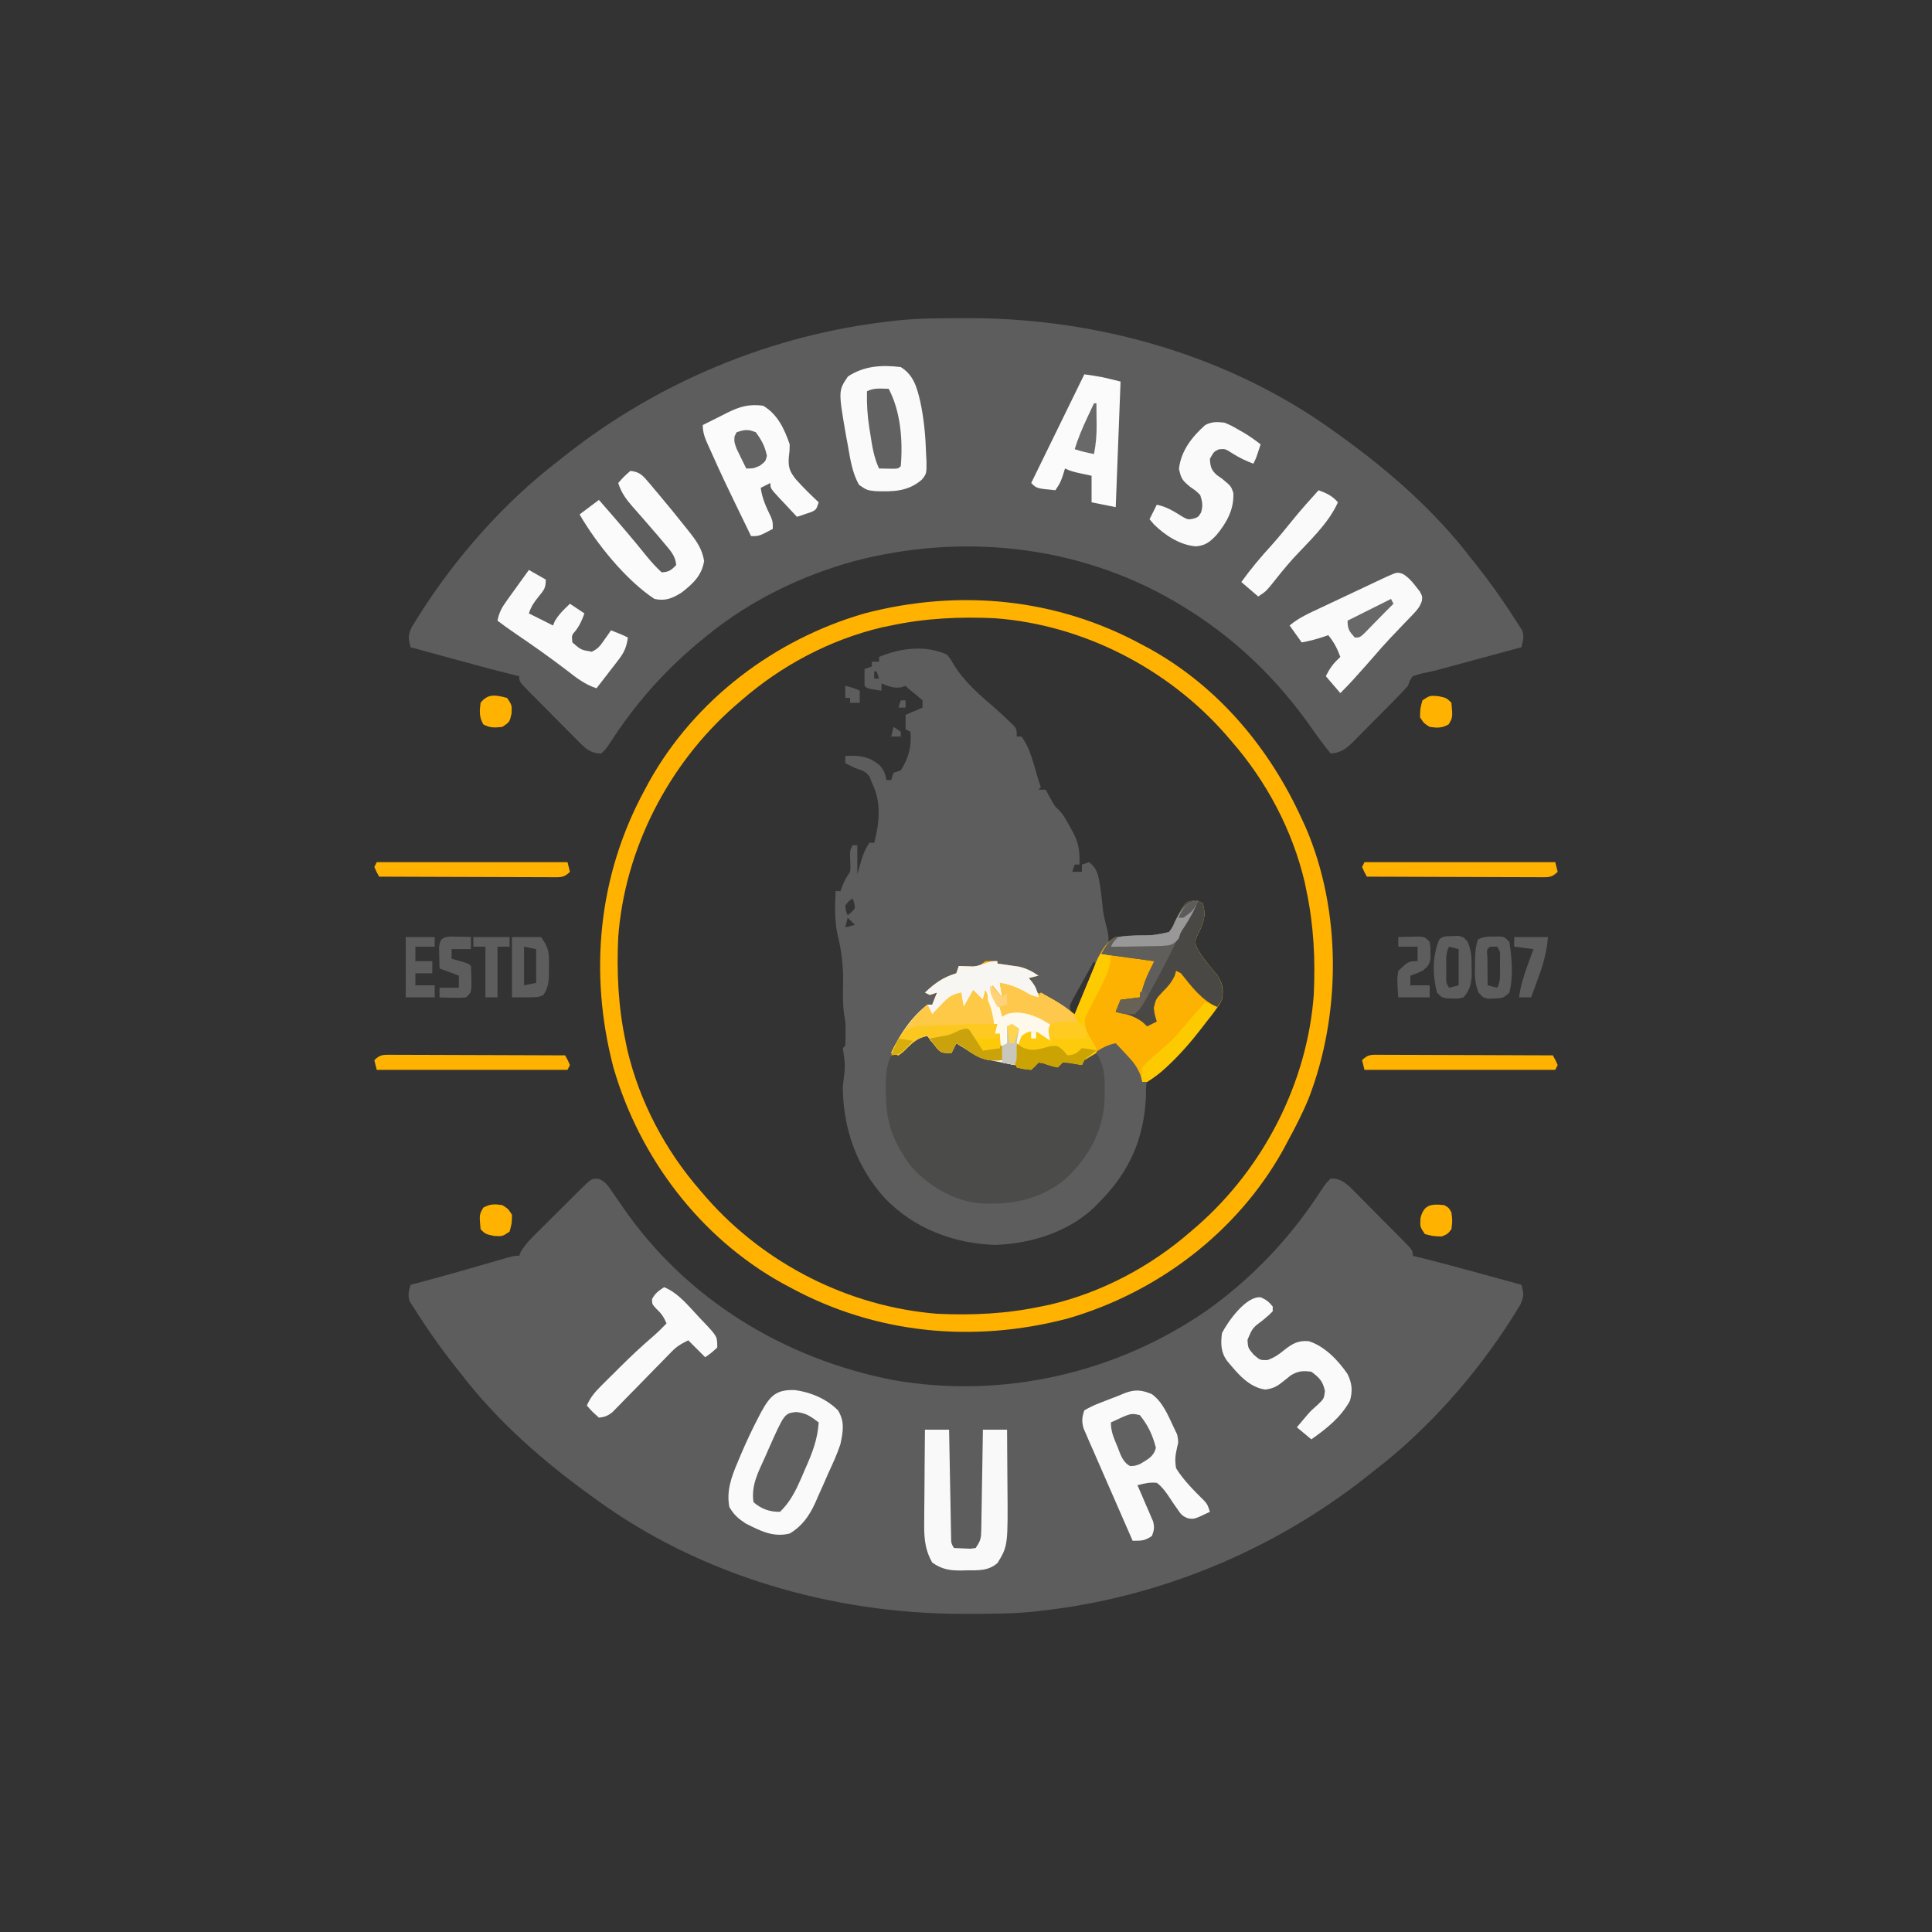 <?xml version="1.0" encoding="UTF-8"?>
<svg xmlns="http://www.w3.org/2000/svg" version="1.1" width="800" height="800">
  <rect width="100%" height="100%" fill="#333333" stroke="none"/>
  <path d="M0 0 C3.005 1.236 4.033 3.078 5.859 5.742 C6.561 6.742 7.262 7.743 7.984 8.773 C8.686 9.794 9.387 10.815 10.109 11.867 C36.326 49.881 76.722 74.465 121.813 83.295 C167.226 91.343 214.683 80.47 252.391 54.116 C271.38 40.431 286.911 23.851 299.551 4.195 C301.109 1.867 301.109 1.867 303.109 -0.133 C306.798 -0.172 308.735 1.211 311.339 3.611 C312.55 4.81 313.751 6.019 314.941 7.238 C315.578 7.876 316.215 8.513 316.871 9.17 C318.211 10.516 319.546 11.867 320.877 13.223 C322.921 15.304 324.982 17.369 327.045 19.432 C328.345 20.741 329.644 22.052 330.941 23.363 C331.56 23.984 332.179 24.605 332.816 25.245 C337.109 29.635 337.109 29.635 337.109 31.867 C337.775 32.029 338.442 32.192 339.128 32.359 C348.247 34.606 357.302 37.07 366.359 39.555 C367.894 39.975 369.43 40.395 370.965 40.814 C374.68 41.831 378.395 42.848 382.109 43.867 C383.029 47.464 383.265 48.517 381.695 52.039 C380.977 53.243 380.238 54.435 379.484 55.617 C379.081 56.266 378.678 56.915 378.263 57.584 C363.212 81.272 343.377 103.77 321.109 120.867 C319.607 122.06 319.607 122.06 318.074 123.277 C279.411 153.83 232.128 173.437 183.109 178.867 C182.341 178.96 181.573 179.053 180.782 179.148 C171.542 180.145 162.268 180.111 152.984 180.117 C152.097 180.118 151.21 180.119 150.297 180.119 C97.098 180.055 42.422 164.424 -0.891 132.867 C-1.527 132.41 -2.164 131.953 -2.82 131.482 C-22.861 117.05 -41.806 100.515 -56.891 80.867 C-58.084 79.365 -58.084 79.365 -59.301 77.832 C-65.626 69.823 -71.439 61.495 -76.891 52.867 C-77.334 52.167 -77.778 51.467 -78.234 50.746 C-79.126 48.194 -78.602 46.428 -77.891 43.867 C-76.754 43.573 -76.754 43.573 -75.594 43.273 C-65.102 40.52 -54.681 37.535 -44.265 34.51 C-42.492 33.998 -42.492 33.998 -40.684 33.477 C-39.616 33.167 -38.549 32.857 -37.45 32.538 C-34.891 31.867 -34.891 31.867 -32.891 31.867 C-32.685 31.336 -32.479 30.805 -32.268 30.259 C-30.319 26.874 -27.617 24.329 -24.859 21.605 C-24.268 21.014 -23.676 20.423 -23.066 19.814 C-21.818 18.568 -20.567 17.325 -19.314 16.085 C-17.392 14.181 -15.479 12.27 -13.566 10.357 C-12.352 9.148 -11.137 7.939 -9.922 6.73 C-9.348 6.158 -8.774 5.585 -8.182 4.994 C-2.92 -0.205 -2.92 -0.205 0 0 Z " fill="#5D5D5D" transform="translate(247.891,488.133)"></path>
  <path d="M0 0 C0.887 -0.001 1.774 -0.001 2.688 -0.002 C55.887 0.062 110.562 15.693 153.875 47.25 C154.512 47.707 155.148 48.164 155.804 48.635 C175.846 63.067 194.79 79.602 209.875 99.25 C210.67 100.252 211.466 101.253 212.285 102.285 C218.611 110.294 224.423 118.622 229.875 127.25 C230.318 127.95 230.762 128.65 231.219 129.371 C232.105 131.909 231.461 133.67 230.875 136.25 C225.752 137.639 220.629 139.026 215.506 140.413 C213.766 140.884 212.026 141.355 210.287 141.827 C207.775 142.508 205.262 143.187 202.75 143.867 C201.982 144.076 201.214 144.284 200.423 144.499 C199.682 144.699 198.942 144.899 198.18 145.105 C197.467 145.301 196.753 145.497 196.019 145.699 C194.56 146.074 193.091 146.407 191.614 146.702 C189.188 147.166 189.188 147.166 185.875 148.25 C184.648 150.001 184.648 150.001 183.875 152.25 C181.939 154.4 179.988 156.465 177.949 158.512 C177.365 159.103 176.78 159.694 176.178 160.303 C174.942 161.549 173.704 162.792 172.463 164.032 C170.569 165.931 168.692 167.845 166.814 169.76 C165.61 170.97 164.405 172.179 163.199 173.387 C162.641 173.96 162.082 174.532 161.507 175.123 C158.439 178.155 156.262 179.972 151.875 180.25 C149.284 177.087 146.861 173.85 144.527 170.493 C129.572 149.034 111.426 131.574 88.875 118.25 C88.243 117.876 87.611 117.503 86.959 117.118 C46.883 93.838 -0.794 88.97 -45.316 100.566 C-67.379 106.649 -88.323 116.814 -106.125 131.25 C-106.657 131.681 -107.189 132.111 -107.738 132.555 C-123.197 145.139 -135.792 159.166 -146.566 175.922 C-148.125 178.25 -148.125 178.25 -150.125 180.25 C-153.814 180.289 -155.751 178.907 -158.355 176.506 C-159.566 175.308 -160.766 174.098 -161.957 172.879 C-162.594 172.241 -163.23 171.604 -163.886 170.947 C-165.226 169.601 -166.562 168.25 -167.892 166.894 C-169.937 164.813 -171.997 162.748 -174.061 160.686 C-175.36 159.376 -176.659 158.065 -177.957 156.754 C-178.885 155.823 -178.885 155.823 -179.832 154.872 C-184.125 150.482 -184.125 150.482 -184.125 148.25 C-184.791 148.088 -185.457 147.926 -186.144 147.759 C-195.263 145.511 -204.318 143.047 -213.375 140.562 C-214.91 140.142 -216.445 139.723 -217.98 139.303 C-221.696 138.287 -225.41 137.269 -229.125 136.25 C-230.044 132.653 -230.281 131.6 -228.711 128.078 C-227.992 126.874 -227.254 125.682 -226.5 124.5 C-226.097 123.851 -225.694 123.202 -225.278 122.533 C-210.228 98.845 -190.393 76.347 -168.125 59.25 C-167.123 58.455 -166.122 57.659 -165.09 56.84 C-126.427 26.287 -79.144 6.68 -30.125 1.25 C-29.357 1.157 -28.589 1.064 -27.798 0.969 C-18.557 -0.028 -9.284 0.006 0 0 Z " fill="#5D5D5D" transform="translate(399.125,131.75)"></path>
  <path d="M0 0 C1.617 1.883 1.617 1.883 2.875 4.125 C7.366 11.423 13.607 16.707 20.035 22.27 C22.065 24.057 24.048 25.877 26 27.75 C26.578 28.302 27.155 28.853 27.75 29.422 C29 31 29 31 29 34 C29.66 34 30.32 34 31 34 C33.605 37.642 34.878 41.353 36.125 45.625 C36.624 47.315 36.624 47.315 37.133 49.039 C37.419 50.016 37.705 50.993 38 52 C38.33 52.99 38.66 53.98 39 55 C38.67 55.33 38.34 55.66 38 56 C38.99 56 39.98 56 41 56 C41.944 57.725 42.888 59.451 43.832 61.176 C44.92 63.03 44.92 63.03 46.441 64.387 C48.512 66.53 49.721 68.876 51.125 71.5 C51.902 72.939 51.902 72.939 52.695 74.406 C54.906 78.801 55.092 82.121 55 87 C54.34 87 53.68 87 53 87 C52.505 88.485 52.505 88.485 52 90 C53.32 90 54.64 90 56 90 C56 89.01 56 88.02 56 87 C56.99 86.67 57.98 86.34 59 86 C61.766 88.343 62.506 90.08 63.125 93.625 C63.282 94.512 63.44 95.399 63.602 96.312 C64.071 99.478 64.404 102.644 64.715 105.828 C65.009 108.072 65.491 110.186 66.062 112.375 C67 116 67 116 67 119 C67.99 118.34 68.98 117.68 70 117 C72.815 116.722 75.555 116.535 78.375 116.438 C85.302 116.377 85.302 116.377 92 115 C93.499 113.082 93.499 113.082 94.5 110.688 C96.467 106.822 98.11 104.194 102 102 C104.312 102.25 104.312 102.25 106 103 C107.721 108.449 106.124 111.663 103.715 116.535 C102.783 118.986 102.783 118.986 103.59 121.441 C105.909 125.649 109.047 129.177 112.102 132.867 C114.412 136.68 114.658 138.61 114 143 C111.441 147.677 107.913 151.662 104.438 155.688 C103.917 156.292 103.397 156.896 102.861 157.519 C90.289 171.967 90.289 171.967 84.719 175.41 C82.713 176.939 82.713 176.939 82.531 179.828 C82.521 180.957 82.511 182.087 82.5 183.25 C81.678 200.943 75.403 214.576 63 227 C62.362 227.65 61.724 228.299 61.066 228.969 C50.198 239.273 34.763 243.996 20 244.5 C2.772 243.893 -13.464 237.694 -25.508 225.25 C-37.236 212.383 -42.93 196.393 -43 179 C-42.871 177.559 -42.709 176.119 -42.5 174.688 C-42.08 171.593 -42.074 169.577 -42.5 166.562 C-42.665 165.387 -42.83 164.211 -43 163 C-42.67 162.67 -42.34 162.34 -42 162 C-41.9 160.461 -41.87 158.917 -41.875 157.375 C-41.871 156.118 -41.871 156.118 -41.867 154.836 C-41.952 151.916 -41.952 151.916 -42.516 148.73 C-43.077 144.409 -42.984 140.283 -42.875 135.938 C-42.769 128.728 -43.567 122.399 -45.332 115.379 C-46.472 109.612 -46.24 103.851 -46 98 C-45.34 98 -44.68 98 -44 98 C-43.711 97.237 -43.422 96.474 -43.125 95.688 C-42 93 -42 93 -40 90 C-39.796 87.78 -39.796 87.78 -39.938 85.438 C-40.098 81.195 -40.098 81.195 -39 79 C-38.34 79 -37.68 79 -37 79 C-37 82.96 -37 86.92 -37 91 C-36.546 89.412 -36.093 87.824 -35.625 86.188 C-34.695 82.931 -33.904 80.856 -32 78 C-31.34 78 -30.68 78 -30 78 C-27.812 69.503 -26.948 61.104 -31 53 C-31.268 52.278 -31.536 51.556 -31.812 50.812 C-33.459 48.299 -35.192 47.936 -38 47 C-39.341 46.348 -40.677 45.686 -42 45 C-42 44.01 -42 43.02 -42 42 C-36.132 41.77 -32.325 42.063 -27.75 45.875 C-25.994 48.008 -25.386 49.3 -25 52 C-24.34 52 -23.68 52 -23 52 C-22.67 51.01 -22.34 50.02 -22 49 C-20.515 48.505 -20.515 48.505 -19 48 C-15.714 42.878 -14.489 38.002 -15 32 C-15.66 31.67 -16.32 31.34 -17 31 C-17 29.02 -17 27.04 -17 25 C-14.69 24.01 -12.38 23.02 -10 22 C-10 21.01 -10 20.02 -10 19 C-11.941 17.265 -13.943 15.595 -16 14 C-16.33 13.67 -16.66 13.34 -17 13 C-17.557 13.186 -18.114 13.371 -18.688 13.562 C-21.876 14.166 -24.023 13.15 -27 12 C-27 12.99 -27 13.98 -27 15 C-32.875 14.125 -32.875 14.125 -34 13 C-34.041 10.667 -34.042 8.333 -34 6 C-33.01 5.67 -32.02 5.34 -31 5 C-31 4.34 -31 3.68 -31 3 C-30.01 3 -29.02 3 -28 3 C-28 2.34 -28 1.68 -28 1 C-19.064 -2.635 -9.083 -4.038 0 0 Z M-30 7 C-30 7.99 -30 8.98 -30 10 C-29.34 10 -28.68 10 -28 10 C-28.33 9.01 -28.66 8.02 -29 7 C-29.33 7 -29.66 7 -30 7 Z M-39 101 C-40.646 102.228 -40.646 102.228 -42 104 C-41.772 106.163 -41.772 106.163 -41 108 C-39.354 106.772 -39.354 106.772 -38 105 C-38.228 102.837 -38.228 102.837 -39 101 Z M-41 109 C-41.33 110.32 -41.66 111.64 -42 113 C-40.68 112.67 -39.36 112.34 -38 112 C-38.99 111.01 -39.98 110.02 -41 109 Z M64 121 C65 123 65 123 65 123 Z M63 123 C64 125 64 125 64 125 Z M62 125 C63 127 63 127 63 127 Z M61 127 C59.266 130.069 57.567 133.157 55.875 136.25 C55.381 137.123 54.888 137.995 54.379 138.895 C53.921 139.739 53.464 140.583 52.992 141.453 C52.563 142.228 52.133 143.003 51.691 143.802 C50.74 146.03 50.74 146.03 51.875 148.284 C52.247 148.85 52.618 149.417 53 150 C55.441 146.338 57 142.55 58.688 138.5 C59.021 137.728 59.354 136.956 59.697 136.16 C60.007 135.416 60.317 134.673 60.637 133.906 C60.922 133.229 61.208 132.551 61.503 131.854 C62.238 129.794 62.238 129.794 61 127 Z " fill="#5D5D5D" transform="translate(392,271)"></path>
  <path d="M0 0 C1.058 0.566 2.117 1.132 3.207 1.715 C31.548 17.501 52.648 42.737 66 72 C66.818 73.767 66.818 73.767 67.652 75.57 C82.545 110.056 82.391 153.005 68.873 187.883 C66.302 194.12 63.225 200.08 60 206 C59.434 207.058 58.868 208.117 58.285 209.207 C39.319 243.256 6.271 268.231 -31 279 C-70.09 289.236 -110.448 285.37 -146 266 C-147.058 265.434 -148.117 264.868 -149.207 264.285 C-183.256 245.319 -208.231 212.271 -219 175 C-229.236 135.91 -225.37 95.552 -206 60 C-205.434 58.942 -204.868 57.883 -204.285 56.793 C-185.319 22.744 -152.271 -2.231 -115 -13 C-75.91 -23.236 -35.552 -19.37 0 0 Z M-104 -8 C-105.866 -7.617 -105.866 -7.617 -107.77 -7.227 C-129.231 -2.158 -149.416 8.532 -166 23 C-166.953 23.82 -167.905 24.64 -168.887 25.484 C-196.225 49.466 -214.296 84.586 -217 121 C-217.682 135.592 -217.03 149.706 -214 164 C-213.745 165.244 -213.49 166.488 -213.227 167.77 C-208.158 189.231 -197.468 209.416 -183 226 C-182.18 226.953 -181.36 227.905 -180.516 228.887 C-156.381 256.4 -121.534 274.059 -85 277 C-70.411 277.692 -56.291 277.029 -42 274 C-40.134 273.617 -40.134 273.617 -38.23 273.227 C-16.769 268.158 3.416 257.468 20 243 C20.953 242.18 21.905 241.36 22.887 240.516 C50.225 216.534 68.296 181.414 71 145 C71.682 130.408 71.03 116.294 68 102 C67.617 100.134 67.617 100.134 67.227 98.23 C62.158 76.769 51.468 56.584 37 40 C36.18 39.047 35.36 38.095 34.516 37.113 C10.534 9.775 -24.586 -8.296 -61 -11 C-75.592 -11.682 -89.706 -11.03 -104 -8 Z " fill="#FFB200" transform="translate(473,267)"></path>
  <path d="M0 0 C0.557 0.247 1.114 0.495 1.688 0.75 C3.408 6.199 1.811 9.413 -0.598 14.285 C-1.53 16.736 -1.53 16.736 -0.723 19.191 C1.596 23.399 4.734 26.927 7.789 30.617 C10.1 34.43 10.346 36.36 9.688 40.75 C7.128 45.427 3.601 49.412 0.125 53.438 C-0.395 54.042 -0.915 54.646 -1.451 55.269 C-14.455 70.213 -14.455 70.213 -21.312 74.75 C-21.973 74.75 -22.633 74.75 -23.312 74.75 C-23.547 73.871 -23.782 72.992 -24.023 72.086 C-25.464 68.359 -27.204 66.265 -29.938 63.375 C-30.755 62.501 -31.572 61.627 -32.414 60.727 C-33.041 60.074 -33.667 59.422 -34.312 58.75 C-37.752 59.388 -40.114 60.737 -43 62.688 C-43.788 63.212 -44.575 63.737 -45.387 64.277 C-47.428 65.615 -47.428 65.615 -48.312 67.75 C-50.331 67.424 -52.349 67.099 -54.367 66.773 C-55.009 66.766 -55.651 66.758 -56.312 66.75 C-56.972 67.41 -57.633 68.07 -58.312 68.75 C-60.446 68.394 -62.344 67.739 -64.375 67 C-65.014 66.918 -65.654 66.835 -66.312 66.75 C-66.734 67.254 -67.156 67.758 -67.59 68.277 C-69.312 69.75 -69.312 69.75 -71.906 69.676 C-72.865 69.473 -73.824 69.271 -74.812 69.062 C-75.772 68.873 -76.731 68.684 -77.719 68.488 C-80.312 67.75 -80.312 67.75 -83.312 65.75 C-84.179 65.832 -85.045 65.915 -85.938 66 C-91.054 65.621 -94.246 62.686 -98.312 59.75 C-98.972 59.42 -99.632 59.09 -100.312 58.75 C-100.972 60.07 -101.632 61.39 -102.312 62.75 C-106.312 62.75 -106.312 62.75 -108.016 61.219 C-108.526 60.569 -109.037 59.919 -109.562 59.25 C-110.344 58.275 -110.344 58.275 -111.141 57.281 C-111.527 56.776 -111.914 56.271 -112.312 55.75 C-116.906 56.469 -119.182 59.217 -122.41 62.352 C-123.038 62.813 -123.666 63.275 -124.312 63.75 C-125.302 63.42 -126.293 63.09 -127.312 62.75 C-123.535 54.824 -119.195 48.325 -112.312 42.75 C-111.653 42.75 -110.993 42.75 -110.312 42.75 C-109.653 41.1 -108.993 39.45 -108.312 37.75 C-109.797 38.245 -109.797 38.245 -111.312 38.75 C-111.972 38.42 -112.632 38.09 -113.312 37.75 C-109.125 33.81 -105.878 31.473 -100.312 29.75 C-99.983 28.76 -99.653 27.77 -99.312 26.75 C-97.327 26.815 -95.341 26.88 -93.355 26.945 C-90.999 26.883 -90.999 26.883 -88.312 24.75 C-85.625 24.625 -85.625 24.625 -83.312 24.75 C-83.312 25.08 -83.312 25.41 -83.312 25.75 C-82.1 25.914 -82.1 25.914 -80.863 26.082 C-79.26 26.32 -79.26 26.32 -77.625 26.562 C-76.569 26.713 -75.514 26.864 -74.426 27.02 C-71.211 27.774 -69.031 28.909 -66.312 30.75 C-67.632 31.08 -68.953 31.41 -70.312 31.75 C-69.817 32.369 -69.323 32.987 -68.812 33.625 C-67.312 35.75 -67.312 35.75 -67.312 37.75 C-66.529 37.936 -65.745 38.121 -64.938 38.312 C-61.497 39.677 -59.078 41.202 -56.086 43.34 C-55.191 43.977 -54.295 44.613 -53.373 45.269 C-52.693 45.758 -52.013 46.247 -51.312 46.75 C-51 45.989 -50.688 45.227 -50.366 44.443 C-48.94 40.979 -47.501 37.521 -46.062 34.062 C-45.571 32.864 -45.08 31.666 -44.574 30.432 C-44.091 29.275 -43.607 28.118 -43.109 26.926 C-42.669 25.863 -42.23 24.8 -41.776 23.704 C-39.961 20.041 -38.056 16.622 -34.312 14.75 C-31.538 14.541 -28.778 14.375 -26 14.25 C-19.041 14.145 -19.041 14.145 -12.312 12.75 C-10.814 10.832 -10.814 10.832 -9.812 8.438 C-5.232 -0.566 -5.232 -0.566 0 0 Z " fill="#FDB100" transform="translate(496.312,373.25)"></path>
  <path d="M0 0 C2.312 0.188 2.312 0.188 4 1 C4 1.66 4 2.32 4 3 C4.619 3.268 5.237 3.536 5.875 3.812 C8 5 8 5 10 8 C13.122 6.691 13.122 6.691 15 4 C18.046 5.075 20.299 6.216 22.938 8.125 C26.389 10.238 28.053 10.175 32 10 C32.99 10.66 33.98 11.32 35 12 C37.628 12.786 37.628 12.786 40.5 13.312 C41.459 13.515 42.418 13.717 43.406 13.926 C46.049 14.292 46.049 14.292 47.723 12.527 C48.144 12.023 48.566 11.519 49 11 C50.938 11.25 50.938 11.25 53 12 C55.059 12.724 55.059 12.724 57 13 C57.66 12.34 58.32 11.68 59 11 C60.875 11.312 60.875 11.312 63 12 C63.742 12.186 64.485 12.371 65.25 12.562 C65.828 12.707 66.405 12.851 67 13 C67.248 12.361 67.495 11.721 67.75 11.062 C69 9 69 9 71.125 8.25 C71.744 8.168 72.362 8.085 73 8 C76.258 13.297 76.509 17.653 76.438 23.688 C76.43 24.578 76.422 25.469 76.415 26.386 C76.072 40.079 70.079 50.748 60.27 60.145 C49.514 68.938 37.572 71.067 24.107 70.234 C13.414 69.047 2.816 62.641 -4.098 54.543 C-11.24 44.671 -14.178 36.676 -14.188 24.562 C-14.2 23.729 -14.212 22.896 -14.225 22.037 C-14.236 17.338 -14.046 13.333 -12 9 C-8.688 6.938 -8.688 6.938 -6.805 6.016 C-4.673 4.932 -4.673 4.932 -2.312 2.188 C-1.549 1.466 -0.786 0.744 0 0 Z " fill="#4B4B4A" transform="translate(381,428)"></path>
  <path d="M0 0 C6.619 0.947 12.969 3.629 17.73 8.391 C20.602 13.08 19.825 17.18 18.73 22.391 C17.368 26.538 15.564 30.432 13.73 34.391 C13.034 35.983 12.339 37.575 11.645 39.168 C10.883 40.868 10.12 42.567 9.355 44.266 C8.83 45.479 8.83 45.479 8.293 46.717 C5.806 52.107 2.91 56.288 -2.27 59.391 C-9.131 61.099 -14.493 58.266 -20.57 55.191 C-23.674 53.121 -25.399 51.638 -27.27 48.391 C-28.516 41.641 -26.394 35.904 -23.77 29.766 C-23.411 28.903 -23.053 28.04 -22.685 27.15 C-20.344 21.62 -17.813 16.206 -15.02 10.891 C-14.703 10.287 -14.387 9.682 -14.061 9.06 C-10.324 2.24 -7.75 -0.321 0 0 Z " fill="#FAFAFA" transform="translate(329.27,575.609)"></path>
  <path d="M0 0 C4.521 3.319 6.662 8.75 9 13.688 C9.474 14.678 9.949 15.668 10.438 16.688 C11 19.688 11 19.688 10.43 21.965 C9.669 25.244 9.412 27.339 10 30.688 C13.162 35.728 17.476 39.966 21.677 44.145 C23 45.688 23 45.688 24 48.688 C17.593 51.768 17.593 51.768 15.037 51.422 C12.564 50.53 11.921 49.663 10.484 47.492 C10.037 46.859 9.59 46.226 9.129 45.574 C8.211 44.235 7.307 42.886 6.418 41.527 C5.042 39.611 3.894 38.1 2 36.688 C-1.004 36.399 -3.019 36.926 -6 37.688 C-5.483 38.868 -4.966 40.049 -4.434 41.266 C-3.768 42.823 -3.102 44.38 -2.438 45.938 C-1.924 47.103 -1.924 47.103 -1.4 48.293 C-1.081 49.047 -0.762 49.801 -0.434 50.578 C-0.135 51.269 0.163 51.961 0.471 52.673 C1.102 55.078 0.889 56.383 0 58.688 C-2.94 60.715 -4.277 60.688 -8 60.688 C-11.028 53.809 -14.035 46.921 -17.027 40.027 C-18.048 37.683 -19.073 35.34 -20.103 33 C-21.583 29.637 -23.045 26.267 -24.504 22.895 C-24.968 21.849 -25.433 20.803 -25.912 19.725 C-26.332 18.744 -26.753 17.764 -27.186 16.753 C-27.561 15.894 -27.936 15.034 -28.323 14.149 C-29.128 11.222 -28.997 9.545 -28 6.688 C-25.69 5.348 -23.72 4.413 -21.25 3.5 C-20.318 3.13 -20.318 3.13 -19.367 2.752 C-17.585 2.047 -15.792 1.367 -14 0.688 C-13.086 0.307 -12.172 -0.073 -11.23 -0.465 C-7.034 -2.06 -4.086 -1.788 0 0 Z " fill="#FAFAFA" transform="translate(477,577.312)"></path>
  <path d="M0 0 C5.248 3.254 6.626 8.24 8 14 C9.636 21.436 10.27 28.905 10.5 36.5 C10.543 37.266 10.586 38.031 10.63 38.82 C10.693 44.12 10.693 44.12 8.734 46.605 C2.966 51.589 -3.148 51.598 -10.445 51.383 C-14 51 -14 51 -17.25 48.812 C-20.188 43.786 -20.991 37.651 -22 32 C-22.206 30.907 -22.413 29.814 -22.625 28.688 C-25.896 9.788 -25.896 9.788 -21.875 3.875 C-15.111 -0.536 -7.873 -0.962 0 0 Z " fill="#FAFAFA" transform="translate(373,152)"></path>
  <path d="M0 0 C0 0.33 0 0.66 0 1 C1.212 1.164 1.212 1.164 2.449 1.332 C3.518 1.491 4.586 1.649 5.688 1.812 C6.743 1.963 7.799 2.114 8.887 2.27 C12.102 3.024 14.281 4.159 17 6 C15.68 6.33 14.36 6.66 13 7 C13.681 7.804 13.681 7.804 14.375 8.625 C16 11 16 11 18 17 C13.38 14.69 8.76 12.38 4 10 C2.644 11.125 2.644 11.125 2.938 14.062 C2.958 15.032 2.979 16.001 3 17 C1.68 15.35 0.36 13.7 -1 12 C-1 14.466 -0.299 16.293 0.5 18.625 C0.778 19.442 1.057 20.26 1.344 21.102 C1.56 21.728 1.777 22.355 2 23 C2.959 22.443 2.959 22.443 3.938 21.875 C8.959 20.44 13.493 21.79 18.137 24.031 C19.788 24.969 21.399 25.978 23 27 C22.67 28.98 22.34 30.96 22 33 C20.02 31.68 18.04 30.36 16 29 C16 29.99 16 30.98 16 32 C15.34 32 14.68 32 14 32 C14 31.01 14 30.02 14 29 C11.987 29.566 11.987 29.566 10 31 C8.862 33.858 8.862 33.858 8.25 37.125 C8.008 38.221 7.765 39.316 7.516 40.445 C7.345 41.288 7.175 42.131 7 43 C5.842 42.768 5.842 42.768 4.66 42.531 C2.92 42.184 1.179 41.84 -0.562 41.5 C-1.367 41.335 -2.171 41.17 -3 41 C-3.602 40.888 -4.204 40.776 -4.824 40.66 C-7.6 39.818 -9.786 38.461 -12.25 36.938 C-13.142 36.39 -14.034 35.842 -14.953 35.277 C-15.629 34.856 -16.304 34.434 -17 34 C-17.66 35.32 -18.32 36.64 -19 38 C-23 38 -23 38 -24.703 36.469 C-25.214 35.819 -25.724 35.169 -26.25 34.5 C-27.031 33.525 -27.031 33.525 -27.828 32.531 C-28.215 32.026 -28.602 31.521 -29 31 C-33.593 31.719 -35.87 34.467 -39.098 37.602 C-39.725 38.063 -40.353 38.525 -41 39 C-41.99 38.67 -42.98 38.34 -44 38 C-40.222 30.074 -35.883 23.575 -29 18 C-28.34 18 -27.68 18 -27 18 C-26.34 16.35 -25.68 14.7 -25 13 C-25.99 13.33 -26.98 13.66 -28 14 C-28.66 13.67 -29.32 13.34 -30 13 C-25.812 9.06 -22.565 6.723 -17 5 C-16.67 4.01 -16.34 3.02 -16 2 C-14.014 2.065 -12.029 2.13 -10.043 2.195 C-6.182 1.826 -4.236 -0.229 0 0 Z " fill="#F8F6F2" transform="translate(413,398)"></path>
  <path d="M0 0 C6.005 3.552 8.773 9.578 11 16 C10.957 18.773 10.957 18.773 10.625 21.438 C10.302 25.523 11.125 27.487 13.648 30.578 C16.612 33.883 19.76 36.967 23 40 C22 43 22 43 20.152 43.949 C19.421 44.193 18.691 44.436 17.938 44.688 C17.204 44.939 16.471 45.19 15.715 45.449 C15.149 45.631 14.583 45.813 14 46 C12.161 44.047 10.328 42.088 8.5 40.125 C7.713 39.292 7.713 39.292 6.91 38.441 C3 34.227 3 34.227 3 32 C1.68 32.66 0.36 33.32 -1 34 C-0.434 38.383 1.27 41.973 3.16 45.914 C4 48 4 48 4 51 C-1.625 54 -1.625 54 -5 54 C-16.613 30.058 -16.613 30.058 -21.75 18.625 C-22.085 17.89 -22.419 17.155 -22.764 16.397 C-24.082 13.428 -25 11.287 -25 8 C-22.342 6.647 -19.676 5.318 -17 4 C-16.256 3.618 -15.512 3.237 -14.746 2.844 C-9.55 0.313 -5.786 -0.771 0 0 Z " fill="#FBFBFB" transform="translate(316,168)"></path>
  <path d="M0 0 C3.3 0 6.6 0 10 0 C10.025 1.413 10.05 2.827 10.076 4.283 C10.17 9.512 10.27 14.741 10.372 19.971 C10.416 22.237 10.457 24.503 10.497 26.769 C10.555 30.02 10.619 33.272 10.684 36.523 C10.7 37.541 10.717 38.559 10.734 39.608 C10.754 40.548 10.774 41.489 10.795 42.458 C10.81 43.289 10.826 44.12 10.842 44.975 C10.878 47.069 10.878 47.069 12 49 C13.457 49.081 14.916 49.139 16.375 49.188 C17.593 49.24 17.593 49.24 18.836 49.293 C19.55 49.196 20.264 49.1 21 49 C23.099 45.852 23.26 45.04 23.319 41.437 C23.339 40.516 23.359 39.595 23.379 38.647 C23.391 37.656 23.402 36.665 23.414 35.645 C23.433 34.628 23.453 33.611 23.473 32.563 C23.533 29.313 23.579 26.063 23.625 22.812 C23.663 20.61 23.702 18.408 23.742 16.205 C23.838 10.804 23.922 5.402 24 0 C27.3 0 30.6 0 34 0 C34.05 5.477 34.086 10.954 34.11 16.431 C34.12 18.289 34.133 20.147 34.151 22.005 C34.389 48.069 34.389 48.069 30.062 55.188 C26.215 58.569 22.049 58.215 17.188 58.25 C16.488 58.271 15.789 58.291 15.068 58.312 C10.274 58.348 6.918 57.814 3 55 C-0.4 48.977 -0.397 43.625 -0.293 36.816 C-0.289 35.761 -0.284 34.705 -0.28 33.618 C-0.263 30.266 -0.226 26.914 -0.188 23.562 C-0.172 21.282 -0.159 19.001 -0.146 16.721 C-0.114 11.147 -0.062 5.574 0 0 Z " fill="#F9F9F9" transform="translate(383,592)"></path>
  <path d="M0 0 C2.3 1.486 3.677 3.003 5.332 5.18 C5.864 5.858 6.397 6.536 6.945 7.234 C8.02 9.305 8.02 9.305 7.769 11.222 C6.906 13.621 5.871 14.865 4.105 16.695 C3.513 17.318 2.92 17.941 2.309 18.583 C1.362 19.559 1.362 19.559 0.395 20.555 C-0.894 21.907 -2.182 23.26 -3.469 24.613 C-4.083 25.256 -4.698 25.899 -5.331 26.562 C-7.741 29.108 -10.039 31.743 -12.328 34.398 C-14.435 36.829 -16.581 39.224 -18.73 41.617 C-19.468 42.438 -20.205 43.259 -20.965 44.105 C-22.592 45.881 -24.278 47.602 -25.98 49.305 C-28.95 45.84 -28.95 45.84 -31.98 42.305 C-30.199 38.742 -28.813 36.948 -25.98 34.305 C-27.23 30.845 -28.656 28.158 -30.98 25.305 C-32.311 25.769 -32.311 25.769 -33.668 26.242 C-36.448 27.134 -39.112 27.798 -41.98 28.305 C-43.63 25.995 -45.28 23.685 -46.98 21.305 C-43.188 18.095 -38.846 16.199 -34.383 14.109 C-33.552 13.716 -32.721 13.324 -31.866 12.919 C-30.114 12.091 -28.362 11.266 -26.608 10.443 C-23.922 9.182 -21.239 7.914 -18.557 6.645 C-16.853 5.841 -15.149 5.037 -13.445 4.234 C-12.642 3.855 -11.839 3.476 -11.011 3.085 C-10.264 2.735 -9.516 2.384 -8.746 2.023 C-7.761 1.56 -7.761 1.56 -6.757 1.088 C-2.388 -0.838 -2.388 -0.838 0 0 Z " fill="#FAFAFA" transform="translate(580.98,237.695)"></path>
  <path d="M0 0 C7 1 7 1 15 3 C14.34 20.16 13.68 37.32 13 55 C9.7 54.34 6.4 53.68 3 53 C3 49.37 3 45.74 3 42 C1.556 41.691 0.113 41.381 -1.375 41.062 C-3.789 40.545 -5.79 40.105 -8 39 C-8.289 39.928 -8.578 40.856 -8.875 41.812 C-10 45 -10 45 -12 48 C-19.75 47.25 -19.75 47.25 -22 45 C-14.74 30.15 -7.48 15.3 0 0 Z " fill="#FBFBFB" transform="translate(449,155)"></path>
  <path d="M0 0 C3.269 0.274 4.768 1.439 6.848 3.887 C7.365 4.489 7.883 5.091 8.417 5.712 C8.96 6.364 9.503 7.016 10.062 7.688 C10.628 8.354 11.194 9.021 11.777 9.708 C15.653 14.309 19.45 18.974 23.188 23.688 C23.645 24.263 24.102 24.838 24.573 25.43 C27.625 29.342 29.715 32.352 30.562 37.25 C29.66 43.264 25.905 46.765 21.188 50.395 C17.395 52.79 14.395 53.987 10 53 C-1.683 45.375 -14.138 29.988 -21 18 C-18.36 16.02 -15.72 14.04 -13 12 C-6.177 19.814 0.615 27.63 7.098 35.73 C8.97 37.964 10.829 40.054 13 42 C16.018 41.822 16.837 41.163 19 39 C18.715 35.2 16.576 32.957 14.188 30.125 C13.386 29.166 12.584 28.207 11.758 27.219 C9.792 24.911 7.802 22.625 5.805 20.344 C5.267 19.726 4.729 19.109 4.175 18.472 C3.119 17.262 2.056 16.058 0.987 14.86 C-1.758 11.721 -3.732 9.055 -5 5 C-2.75 2.438 -2.75 2.438 0 0 Z " fill="#FBFBFB" transform="translate(261,195)"></path>
  <path d="M0 0 C2.281 0.927 3.467 1.896 5 3.812 C5 4.473 5 5.133 5 5.812 C3.32 7.469 3.32 7.469 1.125 9.312 C-3.384 12.699 -3.384 12.699 -5.438 17.625 C-5.232 20.977 -5.232 20.977 -2.875 23.75 C-0.207 26.047 -0.207 26.047 2.812 26 C5.862 24.864 7.407 23.778 9.875 21.75 C13.243 19.117 15.602 17.803 19.926 18.168 C26.523 20.218 32.126 26.136 35.953 31.715 C37.861 35.537 38.149 38.7 37 42.812 C33.25 49.699 27.312 54.362 21 58.812 C18.03 56.337 18.03 56.337 15 53.812 C15.893 52.748 16.79 51.686 17.688 50.625 C18.502 49.662 18.502 49.662 19.332 48.68 C21 46.812 21 46.812 23.875 44.25 C26.226 41.955 26.226 41.955 26.625 38.812 C25.776 34.738 24.323 33.268 21 30.812 C17.405 30.372 15.572 30.471 12.438 32.344 C11.231 33.318 11.231 33.318 10 34.312 C7.144 36.619 5.609 37.737 1.938 38.191 C-4.891 37.311 -9.674 31.406 -13.871 26.328 C-16.534 22.753 -16.565 19.116 -16 14.812 C-13.583 10.076 -6.083 -0.57 0 0 Z " fill="#FAFAFA" transform="translate(522,537.188)"></path>
  <path d="M0 0 C0.557 0.247 1.114 0.495 1.688 0.75 C3.408 6.199 1.811 9.413 -0.598 14.285 C-1.53 16.736 -1.53 16.736 -0.723 19.191 C1.596 23.399 4.734 26.927 7.789 30.617 C10.052 34.352 10.206 36.453 9.688 40.75 C9.027 41.74 8.367 42.73 7.688 43.75 C1.221 40.871 -2.999 35.182 -7.312 29.75 C-7.973 29.42 -8.633 29.09 -9.312 28.75 C-9.498 29.41 -9.684 30.07 -9.875 30.75 C-11.312 33.749 -12.691 35.23 -15 37.562 C-17.651 40.393 -17.651 40.393 -18.547 44.043 C-18.266 46.49 -18.266 46.49 -17.312 49.75 C-18.633 50.41 -19.953 51.07 -21.312 51.75 C-21.973 51.131 -22.633 50.513 -23.312 49.875 C-27.017 47.251 -29.892 46.649 -34.312 45.75 C-33.653 44.1 -32.992 42.45 -32.312 40.75 C-29.672 40.42 -27.032 40.09 -24.312 39.75 C-24.131 39.17 -23.949 38.59 -23.762 37.992 C-23.51 37.211 -23.259 36.43 -23 35.625 C-22.756 34.859 -22.513 34.094 -22.262 33.305 C-21.168 30.361 -19.717 27.559 -18.312 24.75 C-25.573 23.76 -32.833 22.77 -40.312 21.75 C-37.312 16.75 -37.312 16.75 -34.312 14.75 C-31.498 14.472 -28.758 14.285 -25.938 14.188 C-19.011 14.127 -19.011 14.127 -12.312 12.75 C-10.814 10.832 -10.814 10.832 -9.812 8.438 C-5.232 -0.566 -5.232 -0.566 0 0 Z " fill="#4A4845" transform="translate(496.312,373.25)"></path>
  <path d="M0 0 C2.852 1.207 2.852 1.207 5.625 2.812 C6.545 3.335 7.466 3.857 8.414 4.395 C10.717 5.824 12.866 7.332 15 9 C13.125 14.75 13.125 14.75 12 17 C8.912 15.877 6.215 14.542 3.438 12.812 C0.306 10.803 0.306 10.803 -2.312 11.062 C-4.347 12.024 -4.347 12.024 -6 15 C-5.846 18.165 -5.505 19.535 -3.152 21.703 C-2.421 22.214 -1.691 22.724 -0.938 23.25 C2.783 26.341 2.783 26.341 3.703 29.133 C4.036 35.95 0.912 41.526 -3.375 46.641 C-6.085 49.447 -7.857 50.905 -11.777 51.23 C-18.265 50.766 -24.619 46.68 -29.188 42.125 C-30.085 41.073 -30.085 41.073 -31 40 C-30.01 38.02 -29.02 36.04 -28 34 C-23.847 34.812 -20.777 36.833 -17.219 39.039 C-15.062 40.191 -15.062 40.191 -12.801 39.758 C-10.859 39.119 -10.859 39.119 -9.688 37.25 C-8.809 34.375 -9.111 32.864 -10 30 C-11.833 28.196 -11.833 28.196 -14.062 26.688 C-17.291 23.999 -17.911 23.424 -18.812 19.125 C-17.971 11.642 -13.4 5.849 -7.941 0.996 C-5.127 -0.448 -3.129 -0.328 0 0 Z " fill="#FAFAFA" transform="translate(507,175)"></path>
  <path d="M0 0 C3.465 1.98 3.465 1.98 7 4 C7 7.584 6.255 8.276 4.062 11 C2.098 13.452 1.007 14.98 0 18 C0.536 18.268 1.073 18.536 1.625 18.812 C4.417 20.208 7.208 21.604 10 23 C10.227 22.443 10.454 21.886 10.688 21.312 C12.359 18.368 14.553 16.318 17 14 C18.98 15.32 20.96 16.64 23 18 C22.03 20.686 21.118 22.846 19.375 25.125 C17.704 27.016 17.704 27.016 18 30 C21.555 33.104 21.555 33.104 26 33.863 C28.633 32.727 29.618 31.274 31.25 28.938 C31.771 28.204 32.292 27.471 32.828 26.715 C33.215 26.149 33.602 25.583 34 25 C38.75 26.875 38.75 26.875 41 28 C40.455 31.719 39.57 34.019 37.277 36.988 C36.739 37.694 36.201 38.4 35.646 39.127 C35.083 39.848 34.519 40.569 33.938 41.312 C33.37 42.053 32.802 42.794 32.217 43.557 C30.819 45.377 29.413 47.191 28 49 C23.153 47.434 19.65 44.646 15.688 41.562 C8.719 36.23 1.589 31.201 -5.672 26.277 C-8.167 24.583 -10.61 22.841 -13 21 C-12.379 17.72 -11.22 15.59 -9.277 12.891 C-8.739 12.137 -8.201 11.382 -7.646 10.605 C-7.083 9.828 -6.519 9.051 -5.938 8.25 C-5.37 7.457 -4.802 6.664 -4.217 5.848 C-2.817 3.894 -1.411 1.945 0 0 Z " fill="#FAFAFA" transform="translate(219,236)"></path>
  <path d="M0 0 C2.062 0.438 2.062 0.438 4 1 C3.469 8.008 -0.295 13.695 -3.582 19.744 C-4.032 20.603 -4.482 21.462 -4.945 22.348 C-5.572 23.508 -5.572 23.508 -6.211 24.692 C-7.183 27.537 -6.843 29.147 -6 32 C-5.068 33.948 -5.068 33.948 -3.938 35.688 C-2 39 -2 39 -2 41 C-3.655 42.019 -5.323 43.018 -7 44 C-7.495 44.99 -7.495 44.99 -8 46 C-10.018 45.674 -12.036 45.349 -14.055 45.023 C-14.697 45.016 -15.339 45.008 -16 45 C-16.66 45.66 -17.32 46.32 -18 47 C-20.134 46.644 -22.031 45.989 -24.062 45.25 C-24.702 45.167 -25.341 45.085 -26 45 C-26.454 45.495 -26.907 45.99 -27.375 46.5 C-27.911 46.995 -28.448 47.49 -29 48 C-32.188 47.688 -32.188 47.688 -35 47 C-36.104 43.688 -35.881 42.353 -35.188 39 C-35.016 38.134 -34.845 37.267 -34.668 36.375 C-34 34 -34 34 -32 31 C-31.01 31.33 -30.02 31.66 -29 32 C-29 32.99 -29 33.98 -29 35 C-28.34 35 -27.68 35 -27 35 C-27 34.01 -27 33.02 -27 32 C-25.68 32.66 -24.36 33.32 -23 34 C-21.842 32.947 -21.842 32.947 -21 31 C-24.991 27.009 -30.536 25.561 -36 25 C-38.701 25.402 -38.701 25.402 -41 26 C-41.866 24.402 -42.718 22.797 -43.562 21.188 C-44.038 20.294 -44.514 19.401 -45.004 18.48 C-46 16 -46 16 -45 13 C-43.68 14.65 -42.36 16.3 -41 18 C-41.33 16.02 -41.66 14.04 -42 12 C-38.161 12.601 -35.183 13.758 -31.75 15.562 C-29.016 17.235 -29.016 17.235 -26 18 C-25.67 17.34 -25.34 16.68 -25 16 C-23.415 16.935 -21.832 17.873 -20.25 18.812 C-19.368 19.335 -18.487 19.857 -17.578 20.395 C-15.278 21.827 -13.153 23.361 -11 25 C-10.553 23.917 -10.553 23.917 -10.098 22.813 C-8.755 19.562 -7.409 16.312 -6.062 13.062 C-5.594 11.926 -5.125 10.79 -4.643 9.619 C-4.195 8.54 -3.747 7.46 -3.285 6.348 C-2.871 5.347 -2.458 4.347 -2.031 3.317 C-1 1 -1 1 0 0 Z " fill="#FDCB0B" transform="translate(456,395)"></path>
  <path d="M0 0 C6.16 2.51 10.481 8.273 15 13 C15.75 13.78 16.5 14.56 17.273 15.363 C22 20.485 22 20.485 22 25 C19.5 27.25 19.5 27.25 17 29 C14.69 26.69 12.38 24.38 10 22 C6.757 23.622 5.32 24.436 2.947 26.873 C2.38 27.451 1.812 28.028 1.228 28.622 C0.627 29.243 0.026 29.864 -0.594 30.504 C-1.884 31.815 -3.174 33.125 -4.465 34.436 C-6.488 36.503 -8.509 38.572 -10.528 40.644 C-12.481 42.646 -14.443 44.638 -16.406 46.629 C-17.308 47.563 -17.308 47.563 -18.228 48.516 C-18.795 49.091 -19.363 49.665 -19.947 50.256 C-20.442 50.763 -20.936 51.27 -21.445 51.792 C-23.327 53.254 -24.624 53.789 -27 54 C-29.75 51.562 -29.75 51.562 -32 49 C-30.519 45.561 -28.576 43.33 -25.93 40.699 C-25.115 39.886 -24.3 39.074 -23.461 38.236 C-22.608 37.395 -21.754 36.554 -20.875 35.688 C-19.63 34.443 -19.63 34.443 -18.359 33.174 C-13.918 28.764 -9.404 24.497 -4.647 20.429 C-2.667 18.711 -0.815 16.89 1 15 C-0.116 12.396 -1.067 10.939 -3.188 9 C-5 7 -5 7 -5 4.938 C-3.754 2.523 -2.262 1.459 0 0 Z " fill="#FAFAFA" transform="translate(275,533)"></path>
  <path d="M0 0 C1.32 1.32 2.64 2.64 4 4 C4.33 2.68 4.66 1.36 5 0 C5.873 1.866 6.723 3.744 7.562 5.625 C8.038 6.669 8.514 7.713 9.004 8.789 C10.107 12.344 9.896 14.429 9 18 C9.66 18 10.32 18 11 18 C11.495 23.445 11.495 23.445 12 29 C4.479 29.82 0.918 27.432 -5 23 C-5.66 22.67 -6.32 22.34 -7 22 C-7.66 23.32 -8.32 24.64 -9 26 C-13 26 -13 26 -14.703 24.469 C-15.214 23.819 -15.724 23.169 -16.25 22.5 C-16.771 21.85 -17.292 21.201 -17.828 20.531 C-18.215 20.026 -18.602 19.521 -19 19 C-23.593 19.719 -25.87 22.467 -29.098 25.602 C-29.725 26.063 -30.353 26.525 -31 27 C-31.99 26.67 -32.98 26.34 -34 26 C-30.148 17.917 -25.653 11.988 -19 6 C-18.34 7.32 -17.68 8.64 -17 10 C-16.329 9.277 -16.329 9.277 -15.645 8.539 C-9.64 2.265 -9.64 2.265 -5 1 C-4.67 2.98 -4.34 4.96 -4 7 C-2.68 4.69 -1.36 2.38 0 0 Z " fill="#FCC820" transform="translate(403,410)"></path>
  <path d="M0 0 C4.062 0.383 6.107 1.87 9.312 4.312 C8.863 11.55 6.492 17.351 3.562 23.938 C3.132 24.948 2.701 25.959 2.258 27 C-0.132 32.452 -2.391 37.137 -6.688 41.312 C-10.963 41.402 -14.476 40.146 -17.688 37.312 C-18.713 30.407 -15.745 24.936 -12.938 18.75 C-12.494 17.735 -12.051 16.72 -11.594 15.674 C-4.884 0.568 -4.884 0.568 0 0 Z " fill="#606060" transform="translate(329.688,584.688)"></path>
  <path d="M0 0 C3.356 1.263 5.633 2.259 8 5 C4.043 13.882 -3.992 21.154 -10.504 28.215 C-13.853 31.952 -16.979 35.85 -20.09 39.785 C-22 42 -22 42 -25 44 C-27.31 42.02 -29.62 40.04 -32 38 C-28.074 32.564 -23.882 27.588 -19.359 22.641 C-16.188 19.091 -13.213 15.395 -10.219 11.695 C-6.926 7.695 -3.479 3.839 0 0 Z " fill="#FAFAFA" transform="translate(546,203)"></path>
  <path d="M0 0 C1.069 0.011 1.069 0.011 2.16 0.022 C2.911 0.021 3.663 0.021 4.437 0.021 C6.926 0.022 9.415 0.038 11.904 0.054 C13.627 0.057 15.351 0.06 17.074 0.062 C21.615 0.07 26.156 0.089 30.696 0.112 C35.328 0.132 39.96 0.141 44.591 0.151 C53.682 0.173 62.774 0.207 71.865 0.249 C72.927 2.124 72.927 2.124 73.865 4.249 C73.535 4.909 73.205 5.569 72.865 6.249 C46.795 6.249 20.725 6.249 -6.135 6.249 C-6.465 4.929 -6.795 3.609 -7.135 2.249 C-4.682 -0.204 -3.347 0.014 0 0 Z " fill="#FFB200" transform="translate(571.135,436.751)"></path>
  <path d="M0 0 C1.069 0.011 1.069 0.011 2.16 0.022 C2.911 0.021 3.663 0.021 4.437 0.021 C6.926 0.022 9.415 0.038 11.904 0.054 C13.627 0.057 15.351 0.06 17.074 0.062 C21.615 0.07 26.156 0.089 30.696 0.112 C35.328 0.132 39.96 0.141 44.591 0.151 C53.682 0.173 62.774 0.207 71.865 0.249 C72.927 2.124 72.927 2.124 73.865 4.249 C73.535 4.909 73.205 5.569 72.865 6.249 C46.795 6.249 20.725 6.249 -6.135 6.249 C-6.465 4.929 -6.795 3.609 -7.135 2.249 C-4.682 -0.204 -3.347 0.014 0 0 Z " fill="#FFB200" transform="translate(162.135,436.751)"></path>
  <path d="M0 0 C26.07 0 52.14 0 79 0 C79.495 1.98 79.495 1.98 80 4 C77.547 6.453 76.212 6.235 72.865 6.249 C71.795 6.238 71.795 6.238 70.705 6.227 C69.953 6.227 69.202 6.228 68.428 6.228 C65.939 6.227 63.45 6.211 60.961 6.195 C59.237 6.192 57.514 6.189 55.79 6.187 C51.25 6.179 46.709 6.159 42.168 6.137 C37.537 6.117 32.905 6.108 28.273 6.098 C19.182 6.076 10.091 6.042 1 6 C-0.062 4.125 -0.062 4.125 -1 2 C-0.67 1.34 -0.34 0.68 0 0 Z " fill="#FFB200" transform="translate(565,357)"></path>
  <path d="M0 0 C26.07 0 52.14 0 79 0 C79.495 1.98 79.495 1.98 80 4 C77.547 6.453 76.212 6.235 72.865 6.249 C71.795 6.238 71.795 6.238 70.705 6.227 C69.953 6.227 69.202 6.228 68.428 6.228 C65.939 6.227 63.45 6.211 60.961 6.195 C59.237 6.192 57.514 6.189 55.79 6.187 C51.25 6.179 46.709 6.159 42.168 6.137 C37.537 6.117 32.905 6.108 28.273 6.098 C19.182 6.076 10.091 6.042 1 6 C-0.062 4.125 -0.062 4.125 -1 2 C-0.67 1.34 -0.34 0.68 0 0 Z " fill="#FFB200" transform="translate(156,357)"></path>
  <path d="M0 0 C-1.322 3.846 -3.277 6.992 -5.465 10.398 C-7.388 13.658 -9.03 17.038 -10.688 20.438 C-13.693 26.53 -16.836 32.528 -20.188 38.438 C-20.591 39.177 -20.995 39.917 -21.411 40.679 C-24.343 45.753 -24.343 45.753 -27.656 47 C-29.966 47 -31.813 46.729 -34 46 C-33.34 44.35 -32.68 42.7 -32 41 C-29.36 40.67 -26.72 40.34 -24 40 C-23.818 39.42 -23.636 38.84 -23.449 38.242 C-23.198 37.461 -22.946 36.68 -22.688 35.875 C-22.444 35.109 -22.2 34.344 -21.949 33.555 C-20.855 30.611 -19.405 27.809 -18 25 C-25.26 24.01 -32.52 23.02 -40 22 C-37 17 -37 17 -34 15 C-31.185 14.722 -28.445 14.535 -25.625 14.438 C-18.698 14.377 -18.698 14.377 -12 13 C-10.501 11.082 -10.501 11.082 -9.5 8.688 C-7.465 4.656 -5.082 0 0 0 Z " fill="#605E5B" transform="translate(496,373)"></path>
  <path d="M0 0 C4.968 9.484 5.882 21.432 5 32 C4 33 4 33 2.152 33.098 C0.102 33.065 -1.949 33.033 -4 33 C-6.169 28.37 -6.861 23.695 -7.625 18.688 C-7.759 17.871 -7.893 17.054 -8.031 16.213 C-8.833 11.078 -9.132 6.196 -9 1 C-6.043 -0.478 -3.258 -0.06 0 0 Z " fill="#616161" transform="translate(368,161)"></path>
  <path d="M0 0 C3.839 0.601 6.817 1.758 10.25 3.562 C12.984 5.235 12.984 5.235 16 6 C16.33 5.34 16.66 4.68 17 4 C28.024 10.229 28.024 10.229 32 15 C32 15.66 32 16.32 32 17 C30.107 17.251 28.21 17.475 26.312 17.688 C25.257 17.815 24.201 17.943 23.113 18.074 C19.467 17.987 17.987 16.999 15 15 C12.752 14.199 12.752 14.199 10.5 13.75 C9.768 13.58 9.036 13.41 8.281 13.234 C5.656 12.965 3.55 13.371 1 14 C0.134 12.402 -0.718 10.797 -1.562 9.188 C-2.038 8.294 -2.514 7.401 -3.004 6.48 C-4 4 -4 4 -3 1 C-1.68 2.65 -0.36 4.3 1 6 C0.67 4.02 0.34 2.04 0 0 Z " fill="#FDC84C" transform="translate(414,407)"></path>
  <path d="M0 0 C1.32 1.32 2.64 2.64 4 4 C4.33 2.68 4.66 1.36 5 0 C5.838 1.956 6.67 3.915 7.5 5.875 C7.964 6.966 8.428 8.056 8.906 9.18 C10 12 10 12 10 14 C8.955 14.02 7.911 14.04 6.835 14.06 C2.96 14.136 -0.914 14.225 -4.789 14.317 C-6.466 14.356 -8.143 14.391 -9.82 14.422 C-12.231 14.468 -14.641 14.526 -17.051 14.586 C-18.176 14.603 -18.176 14.603 -19.324 14.621 C-23.061 14.727 -24.814 14.876 -28 17 C-26.592 13.785 -24.897 11.678 -22.375 9.25 C-21.428 8.33 -21.428 8.33 -20.461 7.391 C-19.738 6.702 -19.738 6.702 -19 6 C-18.34 7.32 -17.68 8.64 -17 10 C-16.553 9.518 -16.105 9.036 -15.645 8.539 C-9.64 2.265 -9.64 2.265 -5 1 C-4.67 2.98 -4.34 4.96 -4 7 C-2.68 4.69 -1.36 2.38 0 0 Z " fill="#FDC946" transform="translate(403,410)"></path>
  <path d="M0 0 C3.96 0 7.92 0 12 0 C15.312 4.416 15.431 6.787 15.312 12 C15.316 12.712 15.319 13.423 15.322 14.156 C15.284 17.882 15.192 20.902 13 24 C11 25 11 25 0 25 C0 16.75 0 8.5 0 0 Z M5 4 C5 9.28 5 14.56 5 20 C6.65 19.67 8.3 19.34 10 19 C10 14.38 10 9.76 10 5 C8.35 4.67 6.7 4.34 5 4 Z " fill="#5D5D5D" transform="translate(212,388)"></path>
  <path d="M0 0 C0.99 0.33 1.98 0.66 3 1 C3.949 3.066 3.949 3.066 4.688 5.562 C4.939 6.389 5.19 7.215 5.449 8.066 C5.631 8.704 5.813 9.343 6 10 C6.959 9.443 6.959 9.443 7.938 8.875 C12.959 7.44 17.493 8.79 22.137 11.031 C23.788 11.969 25.399 12.978 27 14 C26.67 15.98 26.34 17.96 26 20 C24.02 18.68 22.04 17.36 20 16 C20 16.99 20 17.98 20 19 C19.34 19 18.68 19 18 19 C18 18.01 18 17.02 18 16 C15.987 16.566 15.987 16.566 14 18 C12.862 20.858 12.862 20.858 12.25 24.125 C12.008 25.221 11.765 26.316 11.516 27.445 C11.26 28.71 11.26 28.71 11 30 C9.35 29.67 7.7 29.34 6 29 C5.67 25.04 5.34 21.08 5 17 C4.34 17 3.68 17 3 17 C2.927 16.112 2.927 16.112 2.852 15.207 C2.431 10.764 1.816 7.116 0 3 C0 2.01 0 1.02 0 0 Z " fill="#FEF9EA" transform="translate(409,411)"></path>
  <path d="M0 0 C0.791 -0.049 1.583 -0.098 2.398 -0.148 C4.625 0.375 4.625 0.375 6.391 2.43 C7.92 6.08 8.024 8.923 8 12.875 C8.008 14.164 8.015 15.453 8.023 16.781 C7.606 20.547 7.083 22.503 4.625 25.375 C2.434 25.934 2.434 25.934 0.062 25.812 C-0.723 25.791 -1.508 25.769 -2.316 25.746 C-4.375 25.375 -4.375 25.375 -6.375 23.375 C-8.167 16.208 -8.352 8.204 -5.375 1.375 C-3.796 -0.204 -2.182 0.092 0 0 Z M-1.375 4.375 C-2.801 7.227 -2.507 9.7 -2.5 12.875 C-2.503 14.04 -2.505 15.206 -2.508 16.406 C-2.58 19.304 -2.58 19.304 -1.375 21.375 C-0.055 21.045 1.265 20.715 2.625 20.375 C2.625 15.425 2.625 10.475 2.625 5.375 C1.305 5.045 -0.015 4.715 -1.375 4.375 Z " fill="#5D5D5D" transform="translate(601.375,387.625)"></path>
  <path d="M0 0 C0.794 -0.014 1.588 -0.028 2.406 -0.043 C4.5 0.188 4.5 0.188 6.5 2.188 C7.527 9.075 8.203 16.376 6.5 23.188 C4.108 25.58 3.349 25.533 0.062 25.625 C-0.72 25.665 -1.502 25.705 -2.309 25.746 C-4.5 25.188 -4.5 25.188 -6.27 23.168 C-7.82 19.413 -7.866 16.051 -7.75 12.062 C-7.745 11.347 -7.74 10.632 -7.734 9.895 C-7.687 6.745 -7.502 4.192 -6.5 1.188 C-4.147 0.011 -2.619 0.021 0 0 Z M-1.5 4.188 C-2.892 5.35 -2.892 5.35 -2.598 8.566 C-2.591 9.961 -2.579 11.356 -2.562 12.75 C-2.558 13.461 -2.553 14.172 -2.549 14.904 C-2.537 16.665 -2.519 18.426 -2.5 20.188 C-1.18 20.517 0.14 20.848 1.5 21.188 C2.926 18.336 2.632 15.863 2.625 12.688 C2.628 11.522 2.63 10.357 2.633 9.156 C2.705 6.258 2.705 6.258 1.5 4.188 C0.51 4.188 -0.48 4.188 -1.5 4.188 Z " fill="#5D5D5D" transform="translate(618.5,387.812)"></path>
  <path d="M0 0 C3.371 4.142 5.34 8.359 6.625 13.5 C5.695 17.222 3.296 18.228 0.141 20.18 C-2 21 -2 21 -4.062 21.062 C-7.194 19.345 -8.007 16.302 -9.25 13.125 C-9.518 12.487 -9.786 11.849 -10.062 11.191 C-11.242 8.309 -12 6.141 -12 3 C-3.708 -0.902 -3.708 -0.902 0 0 Z " fill="#616161" transform="translate(472,586)"></path>
  <path d="M0 0 C1.791 -0.054 3.583 -0.093 5.375 -0.125 C6.373 -0.148 7.37 -0.171 8.398 -0.195 C11 0 11 0 13 2 C13.301 4.059 13.301 4.059 13.312 6.438 C13.329 7.22 13.346 8.002 13.363 8.809 C12.915 11.514 12.134 12.331 10 14 C7.312 15.188 7.312 15.188 5 16 C5 17.32 5 18.64 5 20 C7.64 20 10.28 20 13 20 C13 21.65 13 23.3 13 25 C8.71 25 4.42 25 0 25 C-0.525 17.649 -0.525 17.649 0 14 C4.279 10 4.279 10 8 10 C8 8.02 8 6.04 8 4 C5.36 4 2.72 4 0 4 C0 2.68 0 1.36 0 0 Z " fill="#5D5D5D" transform="translate(579,388)"></path>
  <path d="M0 0 C1.65 0.66 3.3 1.32 5 2 C-2.535 12.674 -12.828 25.966 -24 33 C-24.66 33 -25.32 33 -26 33 C-26.348 30.336 -26.348 30.336 -26 27 C-24.174 24.919 -22.554 23.346 -20.438 21.625 C-19.325 20.666 -18.216 19.704 -17.109 18.738 C-16.302 18.04 -16.302 18.04 -15.479 17.327 C-12.331 14.503 -9.697 11.243 -7 8 C-5.691 6.497 -4.379 4.997 -3.062 3.5 C-2.476 2.83 -1.889 2.159 -1.285 1.469 C-0.861 0.984 -0.437 0.499 0 0 Z " fill="#FDCA00" transform="translate(499,415)"></path>
  <path d="M0 0 C0.998 0.023 1.995 0.046 3.023 0.07 C4.528 0.097 4.528 0.097 6.062 0.125 C6.833 0.148 7.604 0.171 8.398 0.195 C8.398 1.845 8.398 3.495 8.398 5.195 C5.758 5.195 3.118 5.195 0.398 5.195 C0.398 6.515 0.398 7.835 0.398 9.195 C1.533 9.505 2.667 9.814 3.836 10.133 C7.398 11.195 7.398 11.195 8.398 12.195 C8.523 14.005 8.574 15.819 8.586 17.633 C8.6 18.622 8.614 19.61 8.629 20.629 C8.398 23.195 8.398 23.195 6.398 25.195 C3.797 25.391 3.797 25.391 0.773 25.32 C-0.731 25.293 -0.731 25.293 -2.266 25.266 C-3.036 25.242 -3.807 25.219 -4.602 25.195 C-4.602 23.875 -4.602 22.555 -4.602 21.195 C-1.962 21.195 0.678 21.195 3.398 21.195 C3.398 19.545 3.398 17.895 3.398 16.195 C0.758 15.205 -1.882 14.215 -4.602 13.195 C-4.655 11.404 -4.694 9.612 -4.727 7.82 C-4.75 6.823 -4.773 5.825 -4.797 4.797 C-4.524 1.16 -3.636 0.273 0 0 Z " fill="#5D5D5D" transform="translate(186.602,387.805)"></path>
  <path d="M0 0 C3.96 0 7.92 0 12 0 C12 1.32 12 2.64 12 4 C9.36 4 6.72 4 4 4 C4 5.98 4 7.96 4 10 C6.31 10 8.62 10 11 10 C11 11.65 11 13.3 11 15 C8.69 15 6.38 15 4 15 C4 16.65 4 18.3 4 20 C6.64 20 9.28 20 12 20 C12 21.65 12 23.3 12 25 C8.04 25 4.08 25 0 25 C0 16.75 0 8.5 0 0 Z " fill="#5D5D5D" transform="translate(168,388)"></path>
  <path d="M0 0 C0.7 0.517 1.4 1.034 2.121 1.566 C6.485 3.74 9.602 2.308 14.16 1.152 C17 1 17 1 19.238 2.949 C20.11 3.964 20.11 3.964 21 5 C24.018 4.822 24.837 4.163 27 2 C30.125 2.375 30.125 2.375 33 3 C32.196 3.619 31.391 4.237 30.562 4.875 C27.961 6.742 27.961 6.742 27 9 C24.982 8.674 22.964 8.349 20.945 8.023 C20.303 8.016 19.661 8.008 19 8 C18.34 8.66 17.68 9.32 17 10 C14.866 9.644 12.969 8.989 10.938 8.25 C9.978 8.126 9.978 8.126 9 8 C8.546 8.495 8.092 8.99 7.625 9.5 C7.089 9.995 6.553 10.49 6 11 C2.812 10.688 2.812 10.688 0 10 C-1.231 6.306 -0.644 3.794 0 0 Z " fill="#CBA303" transform="translate(421,432)"></path>
  <path d="M0 0 C4.95 0 9.9 0 15 0 C15 1.32 15 2.64 15 4 C13.35 4 11.7 4 10 4 C10 10.93 10 17.86 10 25 C8.35 25 6.7 25 5 25 C5 18.07 5 11.14 5 4 C3.35 4 1.7 4 0 4 C0 2.68 0 1.36 0 0 Z " fill="#5D5D5D" transform="translate(196,388)"></path>
  <path d="M0 0 C4.62 0 9.24 0 14 0 C13.453 6.089 12.071 11.286 9.938 17 C9.656 17.775 9.374 18.549 9.084 19.348 C8.397 21.235 7.699 23.118 7 25 C5.35 25 3.7 25 2 25 C2.632 20.275 3.918 16.094 5.562 11.625 C5.796 10.984 6.03 10.344 6.271 9.684 C6.843 8.121 7.421 6.56 8 5 C5.36 4.67 2.72 4.34 0 4 C0 2.68 0 1.36 0 0 Z " fill="#5D5D5D" transform="translate(627,388)"></path>
  <path d="M0 0 C3.927 1.628 4.718 4.305 6.562 8.062 C9.203 7.732 11.842 7.402 14.562 7.062 C14.562 9.043 14.562 11.023 14.562 13.062 C7.042 13.883 3.48 11.495 -2.438 7.062 C-3.098 6.732 -3.757 6.402 -4.438 6.062 C-5.098 7.383 -5.758 8.703 -6.438 10.062 C-10.438 10.062 -10.438 10.062 -11.922 8.75 C-13.094 7.188 -14.266 5.625 -15.438 4.062 C-14.75 3.941 -14.063 3.82 -13.355 3.695 C-12.004 3.444 -12.004 3.444 -10.625 3.188 C-9.732 3.025 -8.838 2.863 -7.918 2.695 C-4.856 1.914 -3.194 0.082 0 0 Z " fill="#CAA20C" transform="translate(400.438,425.938)"></path>
  <path d="M0 0 C-1.382 4.021 -3.399 7.385 -5.684 10.938 C-7.122 13.017 -7.122 13.017 -7.941 15.699 C-10.501 18.56 -11.474 18.425 -15.219 18.707 C-17.312 18.767 -19.406 18.801 -21.5 18.812 C-22.558 18.838 -23.617 18.863 -24.707 18.889 C-28.472 18.972 -32.234 19 -36 19 C-34.992 17.043 -34.992 17.043 -33 15 C-30.259 14.565 -27.871 14.35 -25.125 14.312 C-18.455 14.319 -18.455 14.319 -12 13 C-10.501 11.082 -10.501 11.082 -9.5 8.688 C-7.465 4.656 -5.082 0 0 0 Z " fill="#989898" transform="translate(496,373)"></path>
  <path d="M0 0 C2.384 3.35 3.745 5.755 4.562 9.75 C4 12 4 12 1.688 13.812 C-1 15 -1 15 -4 15 C-4.868 13.257 -5.719 11.505 -6.562 9.75 C-7.276 8.288 -7.276 8.288 -8.004 6.797 C-9 4 -9 4 -8.84 1.703 C-8.563 1.141 -8.286 0.579 -8 0 C-4.567 -1.144 -3.353 -1.308 0 0 Z " fill="#636363" transform="translate(313,179)"></path>
  <path d="M0 0 C1.875 1.062 1.875 1.062 3 3 C3.438 6.5 3.438 6.5 3 10 C1.438 12 1.438 12 -1 13 C-4.625 12.875 -4.625 12.875 -8 12 C-10 9 -10 9 -9.812 5.438 C-8.469 -0.248 -5.311 -0.553 0 0 Z " fill="#FFB200" transform="translate(598,499)"></path>
  <path d="M0 0 C2.438 1.562 2.438 1.562 4 4 C3.938 7.625 3.938 7.625 3 11 C0 13 0 13 -3.562 12.75 C-7 12 -7 12 -9 10 C-9.55 3.948 -9.55 3.948 -7.875 1.062 C-5.065 -0.53 -3.172 -0.453 0 0 Z " fill="#FFB200" transform="translate(208,499)"></path>
  <path d="M0 0 C3.438 0.75 3.438 0.75 5.438 2.75 C5.988 8.802 5.988 8.802 4.312 11.688 C1.502 13.28 -0.39 13.203 -3.562 12.75 C-6 11.188 -6 11.188 -7.562 8.75 C-7.5 5.125 -7.5 5.125 -6.562 1.75 C-3.562 -0.25 -3.562 -0.25 0 0 Z " fill="#FFB200" transform="translate(595.562,288.25)"></path>
  <path d="M0 0 C2 3 2 3 1.812 6.562 C1 10 1 10 -2 12 C-5.088 12.322 -7.14 12.487 -9.875 10.938 C-11.662 7.859 -11.434 5.471 -11 2 C-7.89 -1.981 -4.562 -1.183 0 0 Z " fill="#FFB200" transform="translate(210,289)"></path>
  <path d="M0 0 C2.062 0.438 2.062 0.438 4 1 C3.45 5.267 2.453 8.574 0.496 12.398 C0.003 13.372 -0.49 14.345 -0.998 15.348 C-1.514 16.347 -2.031 17.346 -2.562 18.375 C-3.083 19.397 -3.603 20.419 -4.139 21.473 C-5.419 23.986 -6.706 26.494 -8 29 C-8.99 28.01 -9.98 27.02 -11 26 C-9.358 21.853 -7.711 17.707 -6.062 13.562 C-5.594 12.378 -5.125 11.194 -4.643 9.975 C-4.195 8.85 -3.747 7.725 -3.285 6.566 C-2.665 5.003 -2.665 5.003 -2.031 3.408 C-1 1 -1 1 0 0 Z " fill="#FECB00" transform="translate(456,395)"></path>
  <path d="M0 0 C4.62 0 9.24 0 14 0 C13.67 1.32 13.34 2.64 13 4 C13.66 4 14.32 4 15 4 C15 5.98 15 7.96 15 10 C12.69 10.33 10.38 10.66 8 11 C7.385 10.06 7.385 10.06 6.758 9.102 C6.219 8.284 5.68 7.467 5.125 6.625 C4.324 5.407 4.324 5.407 3.508 4.164 C2.041 1.924 2.041 1.924 0 0 Z " fill="#FECA22" transform="translate(399,424)"></path>
  <path d="M0 0 C0.33 0.66 0.66 1.32 1 2 C-0.098 3.098 -1.196 4.195 -2.297 5.289 C-3.63 6.628 -4.95 7.98 -6.266 9.336 C-7.065 10.153 -7.864 10.97 -8.688 11.812 C-9.454 12.603 -10.221 13.393 -11.012 14.207 C-13 16 -13 16 -15 16 C-17.296 13.439 -18 12.52 -18 9 C-12.06 6.03 -6.12 3.06 0 0 Z " fill="#686868" transform="translate(576,248)"></path>
  <path d="M0 0 C0.33 0 0.66 0 1 0 C1.027 2.375 1.047 4.75 1.062 7.125 C1.071 7.79 1.079 8.455 1.088 9.141 C1.108 13.207 0.789 17.012 0 21 C-2.763 20.477 -5.326 19.891 -8 19 C-6.601 14.532 -4.864 10.362 -2.875 6.125 C-2.336 4.973 -1.797 3.82 -1.242 2.633 C-0.627 1.33 -0.627 1.33 0 0 Z " fill="#696969" transform="translate(453,167)"></path>
  <path d="M0 0 C1.312 2.25 1.312 2.25 1.312 5.25 C-3.308 5.25 -7.928 5.25 -12.688 5.25 C-13.018 5.91 -13.348 6.57 -13.688 7.25 C-14.812 1.5 -14.812 1.5 -13.688 -0.75 C-8.859 -1.883 -4.257 -2.772 0 0 Z " fill="#FFCB21" transform="translate(448.688,424.75)"></path>
  <path d="M0 0 C0.99 0.66 1.98 1.32 3 2 C2.835 2.846 2.67 3.691 2.5 4.562 C1.91 8.04 1.91 8.04 2 11.75 C2 15 2 15 1 17 C-0.65 16.67 -2.3 16.34 -4 16 C-4 13.69 -4 11.38 -4 9 C-3.34 8.67 -2.68 8.34 -2 8 C-2 5.69 -2 3.38 -2 1 C-1.34 0.67 -0.68 0.34 0 0 Z " fill="#C9C7BB" transform="translate(419,424)"></path>
  <path d="M0 0 C0.33 0.66 0.66 1.32 1 2 C0.004 3.945 0.004 3.945 -1.438 6.125 C-1.911 6.849 -2.384 7.574 -2.871 8.32 C-3.244 8.875 -3.616 9.429 -4 10 C-6.64 9.67 -9.28 9.34 -12 9 C-11.34 7.35 -10.68 5.7 -10 4 C-7.36 3.67 -4.72 3.34 -2 3 C-2 2.34 -2 1.68 -2 1 C-1.34 0.67 -0.68 0.34 0 0 Z " fill="#676255" transform="translate(474,410)"></path>
  <path d="M0 0 C3.3 0 6.6 0 10 0 C10 1.32 10 2.64 10 4 C7.69 4.33 5.38 4.66 3 5 C2.01 3.35 1.02 1.7 0 0 Z " fill="#FDCA07" transform="translate(404,430)"></path>
  <path d="M0 0 C2.169 0.506 4 1 6 2 C6 3.65 6 5.3 6 7 C4.68 7 3.36 7 2 7 C2 6.34 2 5.68 2 5 C1.34 5 0.68 5 0 5 C0 3.35 0 1.7 0 0 Z " fill="#5D5D5D" transform="translate(350,284)"></path>
  <path d="M0 0 C2.97 0.495 2.97 0.495 6 1 C0.857 6.571 0.857 6.571 -3 7 C-2.01 4.69 -1.02 2.38 0 0 Z " fill="#D8AE0D" transform="translate(372,430)"></path>
  <path d="M0 0 C0.99 0.66 1.98 1.32 3 2 C2.34 3.98 1.68 5.96 1 8 C0.34 8 -0.32 8 -1 8 C-1.33 5.69 -1.66 3.38 -2 1 C-1.34 0.67 -0.68 0.34 0 0 Z " fill="#FDD54E" transform="translate(419,424)"></path>
  <path d="M0 0 C1.65 1.65 3.3 3.3 5 5 C5.66 4.34 6.32 3.68 7 3 C7 4.65 7 6.3 7 8 C5.68 8.33 4.36 8.66 3 9 C0 3.375 0 3.375 0 0 Z " fill="#FFD27A" transform="translate(410,408)"></path>
  <path d="M0 0 C-1.238 3.714 -2.852 4.774 -6 7 C-6.66 7 -7.32 7 -8 7 C-6.477 3.319 -4.32 0 0 0 Z " fill="#5C5C5C" transform="translate(496,373)"></path>
  <path d="M0 0 C1.485 0.99 1.485 0.99 3 2 C3 2.66 3 3.32 3 4 C1.68 4 0.36 4 -1 4 C-0.67 2.68 -0.34 1.36 0 0 Z " fill="#5D5D5D" transform="translate(370,301)"></path>
  <path d="M0 0 C0.66 0 1.32 0 2 0 C2 0.99 2 1.98 2 3 C1.01 3 0.02 3 -1 3 C-0.67 2.01 -0.34 1.02 0 0 Z " fill="#5D5D5D" transform="translate(373,290)"></path>
  <path d="" fill="#FFCC00" transform="translate(0,0)"></path>
</svg>
